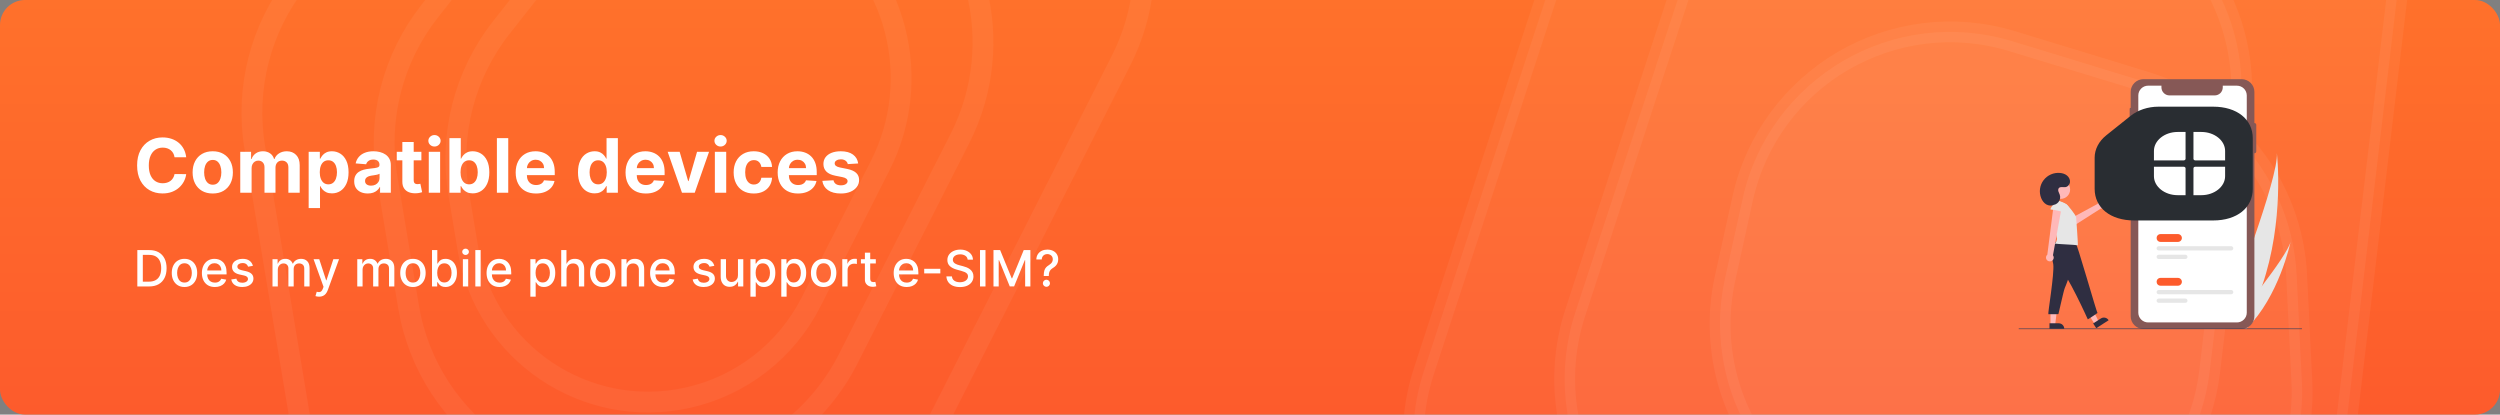 <svg xmlns="http://www.w3.org/2000/svg" width="1200" height="199" viewBox="0 0 1200 199" fill="none"><rect x="0" y="0" width="1200" height="199" fill="#808080" stroke="none"/><g clip-path="url(#clip0_6358_53357)"><rect y="0" width="1200" height="199" rx="12" fill="url(#paint0_linear_6358_53357)"></rect><path d="M89.376 75.484H83.777C83.675 74.76 83.466 74.117 83.151 73.554C82.835 72.983 82.43 72.497 81.936 72.097C81.442 71.696 80.871 71.389 80.223 71.176C79.584 70.963 78.889 70.857 78.139 70.857C76.784 70.857 75.604 71.193 74.598 71.867C73.592 72.531 72.812 73.503 72.258 74.781C71.704 76.051 71.428 77.594 71.428 79.409C71.428 81.276 71.704 82.844 72.258 84.114C72.821 85.384 73.605 86.343 74.611 86.99C75.617 87.638 76.78 87.962 78.101 87.962C78.842 87.962 79.528 87.864 80.159 87.668C80.798 87.472 81.365 87.186 81.859 86.811C82.354 86.428 82.763 85.963 83.087 85.418C83.419 84.872 83.649 84.25 83.777 83.551L89.376 83.577C89.231 84.778 88.869 85.938 88.29 87.054C87.719 88.162 86.947 89.155 85.976 90.033C85.013 90.902 83.862 91.593 82.524 92.104C81.195 92.607 79.69 92.858 78.011 92.858C75.676 92.858 73.588 92.33 71.747 91.273C69.915 90.216 68.466 88.686 67.401 86.683C66.344 84.68 65.815 82.256 65.815 79.409C65.815 76.554 66.352 74.125 67.426 72.122C68.5 70.119 69.957 68.594 71.798 67.546C73.639 66.489 75.71 65.96 78.011 65.96C79.528 65.96 80.935 66.173 82.23 66.6C83.534 67.026 84.689 67.648 85.695 68.466C86.7 69.276 87.519 70.269 88.149 71.445C88.788 72.621 89.197 73.968 89.376 75.484ZM102.116 92.884C100.13 92.884 98.413 92.462 96.964 91.618C95.523 90.766 94.411 89.581 93.627 88.064C92.843 86.538 92.451 84.77 92.451 82.759C92.451 80.73 92.843 78.957 93.627 77.441C94.411 75.915 95.523 74.73 96.964 73.886C98.413 73.034 100.13 72.608 102.116 72.608C104.102 72.608 105.815 73.034 107.255 73.886C108.704 74.73 109.82 75.915 110.604 77.441C111.388 78.957 111.781 80.73 111.781 82.759C111.781 84.77 111.388 86.538 110.604 88.064C109.82 89.581 108.704 90.766 107.255 91.618C105.815 92.462 104.102 92.884 102.116 92.884ZM102.141 88.665C103.045 88.665 103.799 88.409 104.404 87.898C105.009 87.378 105.465 86.671 105.772 85.776C106.087 84.881 106.245 83.862 106.245 82.72C106.245 81.578 106.087 80.56 105.772 79.665C105.465 78.77 105.009 78.063 104.404 77.543C103.799 77.023 103.045 76.763 102.141 76.763C101.229 76.763 100.462 77.023 99.84 77.543C99.227 78.063 98.762 78.77 98.447 79.665C98.14 80.56 97.987 81.578 97.987 82.72C97.987 83.862 98.14 84.881 98.447 85.776C98.762 86.671 99.227 87.378 99.84 87.898C100.462 88.409 101.229 88.665 102.141 88.665ZM115.322 92.5V72.864H120.512V76.328H120.742C121.151 75.178 121.833 74.27 122.788 73.605C123.742 72.941 124.884 72.608 126.214 72.608C127.56 72.608 128.707 72.945 129.653 73.618C130.599 74.283 131.229 75.186 131.545 76.328H131.749C132.15 75.203 132.874 74.304 133.923 73.631C134.979 72.949 136.228 72.608 137.668 72.608C139.501 72.608 140.988 73.192 142.13 74.359C143.281 75.519 143.856 77.163 143.856 79.294V92.5H138.423V80.368C138.423 79.277 138.133 78.459 137.553 77.913C136.974 77.368 136.249 77.095 135.38 77.095C134.391 77.095 133.62 77.411 133.066 78.041C132.512 78.663 132.235 79.486 132.235 80.509V92.5H126.955V80.253C126.955 79.29 126.678 78.523 126.124 77.952C125.579 77.381 124.859 77.095 123.964 77.095C123.359 77.095 122.813 77.249 122.327 77.555C121.85 77.854 121.471 78.276 121.19 78.821C120.908 79.358 120.768 79.989 120.768 80.713V92.5H115.322ZM148.158 99.864V72.864H153.527V76.162H153.77C154.009 75.634 154.354 75.097 154.805 74.551C155.266 73.997 155.862 73.537 156.595 73.171C157.337 72.796 158.257 72.608 159.357 72.608C160.788 72.608 162.109 72.983 163.32 73.733C164.53 74.475 165.497 75.595 166.222 77.095C166.946 78.587 167.308 80.457 167.308 82.707C167.308 84.898 166.955 86.747 166.247 88.256C165.548 89.756 164.594 90.894 163.384 91.669C162.182 92.436 160.835 92.82 159.344 92.82C158.287 92.82 157.388 92.645 156.646 92.296C155.913 91.946 155.312 91.507 154.844 90.979C154.375 90.442 154.017 89.901 153.77 89.355H153.604V99.864H148.158ZM153.489 82.682C153.489 83.85 153.651 84.868 153.974 85.737C154.298 86.607 154.767 87.284 155.381 87.77C155.994 88.247 156.74 88.486 157.618 88.486C158.504 88.486 159.254 88.243 159.868 87.757C160.482 87.263 160.946 86.581 161.261 85.712C161.585 84.834 161.747 83.824 161.747 82.682C161.747 81.548 161.589 80.551 161.274 79.691C160.959 78.83 160.494 78.156 159.881 77.671C159.267 77.185 158.513 76.942 157.618 76.942C156.732 76.942 155.982 77.176 155.368 77.645C154.763 78.114 154.298 78.778 153.974 79.639C153.651 80.5 153.489 81.514 153.489 82.682ZM176.538 92.871C175.286 92.871 174.169 92.653 173.189 92.219C172.209 91.776 171.433 91.124 170.862 90.263C170.3 89.394 170.018 88.311 170.018 87.016C170.018 85.925 170.219 85.009 170.619 84.267C171.02 83.526 171.565 82.929 172.256 82.477C172.946 82.026 173.73 81.685 174.608 81.455C175.494 81.225 176.423 81.063 177.395 80.969C178.537 80.85 179.457 80.739 180.156 80.636C180.855 80.526 181.362 80.364 181.678 80.151C181.993 79.938 182.151 79.622 182.151 79.205V79.128C182.151 78.318 181.895 77.692 181.384 77.249C180.881 76.805 180.165 76.584 179.236 76.584C178.256 76.584 177.476 76.801 176.896 77.236C176.317 77.662 175.933 78.199 175.746 78.847L170.709 78.438C170.964 77.244 171.467 76.213 172.217 75.344C172.967 74.466 173.935 73.793 175.119 73.324C176.313 72.847 177.693 72.608 179.261 72.608C180.352 72.608 181.396 72.736 182.393 72.992C183.399 73.247 184.29 73.644 185.065 74.18C185.849 74.718 186.467 75.408 186.919 76.251C187.371 77.087 187.597 78.088 187.597 79.256V92.5H182.432V89.777H182.278C181.963 90.391 181.541 90.932 181.013 91.401C180.484 91.861 179.849 92.223 179.108 92.487C178.366 92.743 177.51 92.871 176.538 92.871ZM178.098 89.112C178.899 89.112 179.607 88.955 180.22 88.639C180.834 88.316 181.315 87.881 181.665 87.335C182.014 86.79 182.189 86.172 182.189 85.482V83.398C182.018 83.509 181.784 83.611 181.486 83.705C181.196 83.79 180.868 83.871 180.501 83.948C180.135 84.016 179.768 84.08 179.402 84.139C179.036 84.191 178.703 84.237 178.405 84.28C177.766 84.374 177.207 84.523 176.73 84.727C176.253 84.932 175.882 85.209 175.618 85.558C175.354 85.899 175.222 86.325 175.222 86.837C175.222 87.578 175.49 88.145 176.027 88.537C176.572 88.921 177.263 89.112 178.098 89.112ZM202.266 72.864V76.955H190.441V72.864H202.266ZM193.126 68.159H198.572V86.466C198.572 86.969 198.648 87.361 198.802 87.642C198.955 87.915 199.168 88.107 199.441 88.218C199.722 88.328 200.046 88.384 200.413 88.384C200.668 88.384 200.924 88.362 201.18 88.32C201.435 88.269 201.631 88.23 201.768 88.205L202.624 92.257C202.352 92.343 201.968 92.441 201.474 92.551C200.979 92.671 200.379 92.743 199.671 92.769C198.359 92.82 197.208 92.645 196.219 92.244C195.239 91.844 194.477 91.222 193.931 90.378C193.386 89.534 193.117 88.469 193.126 87.182V68.159ZM205.814 92.5V72.864H211.26V92.5H205.814ZM208.55 70.332C207.74 70.332 207.045 70.064 206.466 69.527C205.895 68.982 205.609 68.33 205.609 67.571C205.609 66.821 205.895 66.178 206.466 65.641C207.045 65.095 207.74 64.823 208.55 64.823C209.359 64.823 210.05 65.095 210.621 65.641C211.2 66.178 211.49 66.821 211.49 67.571C211.49 68.33 211.2 68.982 210.621 69.527C210.05 70.064 209.359 70.332 208.55 70.332ZM215.725 92.5V66.318H221.171V76.162H221.337C221.576 75.634 221.921 75.097 222.373 74.551C222.833 73.997 223.429 73.537 224.162 73.171C224.904 72.796 225.824 72.608 226.924 72.608C228.355 72.608 229.676 72.983 230.887 73.733C232.097 74.475 233.064 75.595 233.789 77.095C234.513 78.587 234.875 80.457 234.875 82.707C234.875 84.898 234.522 86.747 233.814 88.256C233.115 89.756 232.161 90.894 230.951 91.669C229.749 92.436 228.402 92.82 226.911 92.82C225.854 92.82 224.955 92.645 224.213 92.296C223.48 91.946 222.88 91.507 222.411 90.979C221.942 90.442 221.584 89.901 221.337 89.355H221.094V92.5H215.725ZM221.056 82.682C221.056 83.85 221.218 84.868 221.542 85.737C221.865 86.607 222.334 87.284 222.948 87.77C223.561 88.247 224.307 88.486 225.185 88.486C226.071 88.486 226.821 88.243 227.435 87.757C228.049 87.263 228.513 86.581 228.828 85.712C229.152 84.834 229.314 83.824 229.314 82.682C229.314 81.548 229.157 80.551 228.841 79.691C228.526 78.83 228.061 78.156 227.448 77.671C226.834 77.185 226.08 76.942 225.185 76.942C224.299 76.942 223.549 77.176 222.935 77.645C222.33 78.114 221.865 78.778 221.542 79.639C221.218 80.5 221.056 81.514 221.056 82.682ZM243.955 66.318V92.5H238.509V66.318H243.955ZM257.267 92.884C255.247 92.884 253.508 92.475 252.051 91.656C250.602 90.83 249.485 89.662 248.701 88.153C247.917 86.636 247.525 84.843 247.525 82.771C247.525 80.751 247.917 78.979 248.701 77.453C249.485 75.928 250.589 74.739 252.012 73.886C253.444 73.034 255.123 72.608 257.049 72.608C258.345 72.608 259.551 72.817 260.667 73.234C261.792 73.644 262.772 74.261 263.608 75.088C264.451 75.915 265.108 76.955 265.576 78.207C266.045 79.452 266.279 80.909 266.279 82.58V84.075H249.699V80.7H261.153C261.153 79.916 260.983 79.222 260.642 78.617C260.301 78.011 259.828 77.538 259.223 77.198C258.626 76.848 257.931 76.673 257.139 76.673C256.312 76.673 255.579 76.865 254.94 77.249C254.309 77.624 253.815 78.131 253.457 78.77C253.099 79.401 252.916 80.104 252.907 80.879V84.088C252.907 85.06 253.086 85.899 253.444 86.607C253.811 87.314 254.326 87.859 254.991 88.243C255.656 88.626 256.444 88.818 257.356 88.818C257.961 88.818 258.515 88.733 259.018 88.563C259.521 88.392 259.951 88.136 260.309 87.796C260.667 87.455 260.94 87.037 261.127 86.543L266.164 86.875C265.909 88.085 265.385 89.142 264.592 90.046C263.808 90.941 262.794 91.639 261.549 92.142C260.314 92.636 258.886 92.884 257.267 92.884ZM285.401 92.82C283.91 92.82 282.559 92.436 281.349 91.669C280.147 90.894 279.192 89.756 278.485 88.256C277.786 86.747 277.437 84.898 277.437 82.707C277.437 80.457 277.799 78.587 278.523 77.095C279.248 75.595 280.211 74.475 281.413 73.733C282.623 72.983 283.948 72.608 285.388 72.608C286.488 72.608 287.404 72.796 288.137 73.171C288.879 73.537 289.475 73.997 289.927 74.551C290.387 75.097 290.737 75.634 290.975 76.162H291.141V66.318H296.575V92.5H291.205V89.355H290.975C290.719 89.901 290.357 90.442 289.888 90.979C289.428 91.507 288.827 91.946 288.086 92.296C287.353 92.645 286.458 92.82 285.401 92.82ZM287.127 88.486C288.005 88.486 288.746 88.247 289.352 87.77C289.965 87.284 290.434 86.607 290.758 85.737C291.09 84.868 291.256 83.85 291.256 82.682C291.256 81.514 291.094 80.5 290.771 79.639C290.447 78.778 289.978 78.114 289.364 77.645C288.751 77.176 288.005 76.942 287.127 76.942C286.232 76.942 285.478 77.185 284.864 77.671C284.251 78.156 283.786 78.83 283.471 79.691C283.156 80.551 282.998 81.548 282.998 82.682C282.998 83.824 283.156 84.834 283.471 85.712C283.795 86.581 284.259 87.263 284.864 87.757C285.478 88.243 286.232 88.486 287.127 88.486ZM310.001 92.884C307.981 92.884 306.243 92.475 304.785 91.656C303.336 90.83 302.22 89.662 301.436 88.153C300.652 86.636 300.26 84.843 300.26 82.771C300.26 80.751 300.652 78.979 301.436 77.453C302.22 75.928 303.324 74.739 304.747 73.886C306.179 73.034 307.858 72.608 309.784 72.608C311.079 72.608 312.285 72.817 313.402 73.234C314.527 73.644 315.507 74.261 316.342 75.088C317.186 75.915 317.842 76.955 318.311 78.207C318.779 79.452 319.014 80.909 319.014 82.58V84.075H302.433V80.7H313.887C313.887 79.916 313.717 79.222 313.376 78.617C313.035 78.011 312.562 77.538 311.957 77.198C311.36 76.848 310.666 76.673 309.873 76.673C309.047 76.673 308.314 76.865 307.674 77.249C307.044 77.624 306.549 78.131 306.191 78.77C305.833 79.401 305.65 80.104 305.642 80.879V84.088C305.642 85.06 305.821 85.899 306.179 86.607C306.545 87.314 307.061 87.859 307.725 88.243C308.39 88.626 309.179 88.818 310.091 88.818C310.696 88.818 311.25 88.733 311.752 88.563C312.255 88.392 312.686 88.136 313.044 87.796C313.402 87.455 313.674 87.037 313.862 86.543L318.899 86.875C318.643 88.085 318.119 89.142 317.326 90.046C316.542 90.941 315.528 91.639 314.284 92.142C313.048 92.636 311.62 92.884 310.001 92.884ZM340.347 72.864L333.482 92.5H327.346L320.481 72.864H326.234L330.312 86.913H330.516L334.582 72.864H340.347ZM343.134 92.5V72.864H348.58V92.5H343.134ZM345.87 70.332C345.06 70.332 344.366 70.064 343.786 69.527C343.215 68.982 342.93 68.33 342.93 67.571C342.93 66.821 343.215 66.178 343.786 65.641C344.366 65.095 345.06 64.823 345.87 64.823C346.68 64.823 347.37 65.095 347.941 65.641C348.521 66.178 348.81 66.821 348.81 67.571C348.81 68.33 348.521 68.982 347.941 69.527C347.37 70.064 346.68 70.332 345.87 70.332ZM361.815 92.884C359.804 92.884 358.074 92.457 356.625 91.605C355.184 90.744 354.076 89.551 353.301 88.026C352.534 86.5 352.15 84.744 352.15 82.759C352.15 80.747 352.538 78.983 353.314 77.466C354.098 75.941 355.21 74.751 356.65 73.899C358.091 73.038 359.804 72.608 361.789 72.608C363.502 72.608 365.002 72.919 366.289 73.541C367.576 74.163 368.595 75.037 369.345 76.162C370.095 77.287 370.508 78.608 370.585 80.125H365.446C365.301 79.145 364.917 78.357 364.295 77.76C363.681 77.155 362.876 76.852 361.879 76.852C361.035 76.852 360.298 77.082 359.667 77.543C359.045 77.994 358.559 78.655 358.21 79.524C357.86 80.394 357.686 81.446 357.686 82.682C357.686 83.935 357.856 85 358.197 85.878C358.547 86.756 359.037 87.425 359.667 87.885C360.298 88.345 361.035 88.575 361.879 88.575C362.501 88.575 363.059 88.448 363.554 88.192C364.056 87.936 364.47 87.566 364.794 87.08C365.126 86.585 365.343 85.993 365.446 85.303H370.585C370.5 86.803 370.091 88.124 369.358 89.266C368.633 90.399 367.632 91.286 366.353 91.925C365.075 92.564 363.562 92.884 361.815 92.884ZM383.021 92.884C381.001 92.884 379.262 92.475 377.805 91.656C376.356 90.83 375.239 89.662 374.455 88.153C373.671 86.636 373.279 84.843 373.279 82.771C373.279 80.751 373.671 78.979 374.455 77.453C375.239 75.928 376.343 74.739 377.766 73.886C379.198 73.034 380.877 72.608 382.803 72.608C384.099 72.608 385.305 72.817 386.421 73.234C387.546 73.644 388.526 74.261 389.362 75.088C390.205 75.915 390.862 76.955 391.33 78.207C391.799 79.452 392.033 80.909 392.033 82.58V84.075H375.452V80.7H386.907C386.907 79.916 386.737 79.222 386.396 78.617C386.055 78.011 385.582 77.538 384.977 77.198C384.38 76.848 383.685 76.673 382.893 76.673C382.066 76.673 381.333 76.865 380.694 77.249C380.063 77.624 379.569 78.131 379.211 78.77C378.853 79.401 378.67 80.104 378.661 80.879V84.088C378.661 85.06 378.84 85.899 379.198 86.607C379.565 87.314 380.08 87.859 380.745 88.243C381.41 88.626 382.198 88.818 383.11 88.818C383.715 88.818 384.269 88.733 384.772 88.563C385.275 88.392 385.705 88.136 386.063 87.796C386.421 87.455 386.694 87.037 386.881 86.543L391.918 86.875C391.663 88.085 391.138 89.142 390.346 90.046C389.562 90.941 388.548 91.639 387.303 92.142C386.067 92.636 384.64 92.884 383.021 92.884ZM411.925 78.463L406.94 78.77C406.854 78.344 406.671 77.96 406.39 77.619C406.109 77.27 405.738 76.993 405.278 76.788C404.826 76.575 404.285 76.469 403.654 76.469C402.81 76.469 402.099 76.648 401.519 77.006C400.94 77.355 400.65 77.824 400.65 78.412C400.65 78.881 400.837 79.277 401.212 79.601C401.587 79.925 402.231 80.185 403.143 80.381L406.697 81.097C408.606 81.489 410.029 82.119 410.967 82.989C411.904 83.858 412.373 85 412.373 86.415C412.373 87.702 411.994 88.831 411.235 89.803C410.485 90.774 409.454 91.533 408.141 92.078C406.837 92.615 405.333 92.884 403.629 92.884C401.029 92.884 398.958 92.343 397.415 91.26C395.881 90.169 394.982 88.686 394.718 86.811L400.075 86.53C400.237 87.323 400.629 87.928 401.251 88.345C401.873 88.754 402.67 88.959 403.641 88.959C404.596 88.959 405.363 88.776 405.942 88.409C406.531 88.034 406.829 87.553 406.837 86.965C406.829 86.47 406.62 86.066 406.211 85.75C405.802 85.426 405.171 85.179 404.319 85.009L400.918 84.331C399.001 83.948 397.573 83.283 396.636 82.337C395.707 81.391 395.242 80.185 395.242 78.719C395.242 77.457 395.583 76.371 396.265 75.459C396.955 74.547 397.923 73.844 399.167 73.35C400.42 72.855 401.886 72.608 403.565 72.608C406.045 72.608 407.996 73.132 409.42 74.18C410.852 75.229 411.687 76.656 411.925 78.463Z" fill="white"></path><path d="M71.568 137.5H65.918V120.046H71.747C73.457 120.046 74.926 120.395 76.153 121.094C77.381 121.787 78.321 122.784 78.974 124.085C79.633 125.381 79.963 126.935 79.963 128.747C79.963 130.565 79.631 132.128 78.966 133.435C78.307 134.742 77.352 135.747 76.102 136.452C74.852 137.151 73.341 137.5 71.568 137.5ZM68.551 135.199H71.423C72.753 135.199 73.858 134.949 74.739 134.449C75.619 133.943 76.278 133.213 76.716 132.259C77.153 131.298 77.372 130.128 77.372 128.747C77.372 127.378 77.153 126.216 76.716 125.261C76.284 124.307 75.639 123.583 74.781 123.088C73.923 122.594 72.858 122.347 71.585 122.347H68.551V135.199ZM88.548 137.764C87.32 137.764 86.249 137.483 85.335 136.921C84.42 136.358 83.71 135.571 83.204 134.56C82.698 133.548 82.445 132.367 82.445 131.014C82.445 129.656 82.698 128.469 83.204 127.452C83.71 126.435 84.42 125.645 85.335 125.083C86.249 124.52 87.32 124.239 88.548 124.239C89.775 124.239 90.846 124.52 91.761 125.083C92.675 125.645 93.386 126.435 93.891 127.452C94.397 128.469 94.65 129.656 94.65 131.014C94.65 132.367 94.397 133.548 93.891 134.56C93.386 135.571 92.675 136.358 91.761 136.921C90.846 137.483 89.775 137.764 88.548 137.764ZM88.556 135.625C89.352 135.625 90.011 135.415 90.533 134.994C91.056 134.574 91.442 134.014 91.692 133.315C91.948 132.617 92.076 131.847 92.076 131.006C92.076 130.171 91.948 129.404 91.692 128.705C91.442 128 91.056 127.435 90.533 127.009C90.011 126.583 89.352 126.369 88.556 126.369C87.755 126.369 87.09 126.583 86.562 127.009C86.039 127.435 85.65 128 85.394 128.705C85.144 129.404 85.019 130.171 85.019 131.006C85.019 131.847 85.144 132.617 85.394 133.315C85.65 134.014 86.039 134.574 86.562 134.994C87.09 135.415 87.755 135.625 88.556 135.625ZM103.136 137.764C101.847 137.764 100.736 137.489 99.804 136.938C98.878 136.381 98.162 135.6 97.656 134.594C97.156 133.583 96.906 132.398 96.906 131.04C96.906 129.699 97.156 128.517 97.656 127.494C98.162 126.472 98.867 125.673 99.77 125.1C100.679 124.526 101.741 124.239 102.957 124.239C103.696 124.239 104.412 124.361 105.105 124.605C105.798 124.85 106.42 125.233 106.972 125.756C107.523 126.279 107.957 126.958 108.276 127.793C108.594 128.622 108.753 129.631 108.753 130.818V131.722H98.347V129.813H106.256C106.256 129.142 106.119 128.548 105.847 128.031C105.574 127.509 105.19 127.097 104.696 126.796C104.207 126.494 103.634 126.344 102.974 126.344C102.259 126.344 101.634 126.52 101.099 126.872C100.571 127.219 100.162 127.673 99.872 128.236C99.588 128.793 99.446 129.398 99.446 130.051V131.543C99.446 132.418 99.599 133.162 99.906 133.776C100.219 134.389 100.653 134.858 101.21 135.182C101.767 135.5 102.418 135.659 103.162 135.659C103.645 135.659 104.085 135.591 104.483 135.455C104.881 135.313 105.224 135.102 105.514 134.824C105.804 134.546 106.026 134.202 106.179 133.793L108.591 134.227C108.398 134.938 108.051 135.56 107.551 136.094C107.057 136.622 106.435 137.034 105.685 137.33C104.94 137.619 104.091 137.764 103.136 137.764ZM121.39 127.605L119.08 128.014C118.984 127.719 118.83 127.438 118.62 127.171C118.415 126.904 118.137 126.685 117.785 126.514C117.433 126.344 116.992 126.259 116.464 126.259C115.742 126.259 115.14 126.421 114.657 126.744C114.174 127.063 113.933 127.475 113.933 127.98C113.933 128.418 114.094 128.77 114.418 129.037C114.742 129.304 115.265 129.523 115.987 129.693L118.066 130.171C119.271 130.449 120.168 130.878 120.759 131.458C121.35 132.037 121.646 132.79 121.646 133.716C121.646 134.5 121.418 135.199 120.964 135.813C120.515 136.421 119.887 136.898 119.08 137.244C118.279 137.591 117.35 137.764 116.293 137.764C114.827 137.764 113.631 137.452 112.705 136.827C111.779 136.196 111.211 135.301 111.001 134.142L113.464 133.767C113.617 134.409 113.933 134.895 114.41 135.225C114.887 135.548 115.509 135.71 116.276 135.71C117.112 135.71 117.779 135.537 118.279 135.19C118.779 134.838 119.029 134.409 119.029 133.904C119.029 133.494 118.876 133.151 118.569 132.872C118.268 132.594 117.805 132.384 117.18 132.242L114.964 131.756C113.742 131.477 112.839 131.034 112.254 130.426C111.674 129.818 111.384 129.048 111.384 128.117C111.384 127.344 111.6 126.668 112.032 126.088C112.464 125.509 113.06 125.057 113.822 124.733C114.583 124.404 115.455 124.239 116.438 124.239C117.853 124.239 118.967 124.546 119.779 125.159C120.592 125.767 121.129 126.583 121.39 127.605ZM130.799 137.5V124.409H133.245V126.54H133.407C133.68 125.818 134.126 125.256 134.745 124.852C135.364 124.443 136.106 124.239 136.969 124.239C137.844 124.239 138.577 124.443 139.168 124.852C139.765 125.261 140.205 125.824 140.489 126.54H140.626C140.938 125.841 141.435 125.284 142.117 124.869C142.799 124.449 143.612 124.239 144.555 124.239C145.742 124.239 146.711 124.611 147.461 125.355C148.217 126.1 148.594 127.222 148.594 128.722V137.5H146.046V128.96C146.046 128.074 145.805 127.432 145.322 127.034C144.839 126.636 144.262 126.438 143.592 126.438C142.762 126.438 142.117 126.693 141.657 127.205C141.197 127.71 140.967 128.361 140.967 129.156V137.5H138.427V128.798C138.427 128.088 138.205 127.517 137.762 127.085C137.319 126.654 136.742 126.438 136.032 126.438C135.549 126.438 135.103 126.565 134.694 126.821C134.29 127.071 133.964 127.421 133.714 127.869C133.469 128.318 133.347 128.838 133.347 129.429V137.5H130.799ZM153.152 142.409C152.771 142.409 152.425 142.378 152.112 142.315C151.8 142.259 151.567 142.196 151.413 142.128L152.027 140.04C152.493 140.165 152.908 140.219 153.271 140.202C153.635 140.185 153.956 140.048 154.234 139.793C154.518 139.537 154.768 139.119 154.984 138.54L155.3 137.671L150.51 124.409H153.237L156.553 134.568H156.689L160.004 124.409H162.74L157.345 139.247C157.095 139.929 156.777 140.506 156.391 140.977C156.004 141.455 155.544 141.813 155.01 142.051C154.476 142.29 153.857 142.409 153.152 142.409ZM171.487 137.5V124.409H173.933V126.54H174.094C174.367 125.818 174.813 125.256 175.433 124.852C176.052 124.443 176.793 124.239 177.657 124.239C178.532 124.239 179.265 124.443 179.856 124.852C180.452 125.261 180.893 125.824 181.177 126.54H181.313C181.626 125.841 182.123 125.284 182.805 124.869C183.487 124.449 184.299 124.239 185.242 124.239C186.43 124.239 187.398 124.611 188.148 125.355C188.904 126.1 189.282 127.222 189.282 128.722V137.5H186.734V128.96C186.734 128.074 186.492 127.432 186.009 127.034C185.526 126.636 184.95 126.438 184.279 126.438C183.45 126.438 182.805 126.693 182.344 127.205C181.884 127.71 181.654 128.361 181.654 129.156V137.5H179.114V128.798C179.114 128.088 178.893 127.517 178.45 127.085C178.006 126.654 177.43 126.438 176.719 126.438C176.237 126.438 175.79 126.565 175.381 126.821C174.978 127.071 174.651 127.421 174.401 127.869C174.157 128.318 174.035 128.838 174.035 129.429V137.5H171.487ZM198.212 137.764C196.984 137.764 195.913 137.483 194.999 136.921C194.084 136.358 193.374 135.571 192.868 134.56C192.362 133.548 192.109 132.367 192.109 131.014C192.109 129.656 192.362 128.469 192.868 127.452C193.374 126.435 194.084 125.645 194.999 125.083C195.913 124.52 196.984 124.239 198.212 124.239C199.439 124.239 200.51 124.52 201.425 125.083C202.339 125.645 203.05 126.435 203.555 127.452C204.061 128.469 204.314 129.656 204.314 131.014C204.314 132.367 204.061 133.548 203.555 134.56C203.05 135.571 202.339 136.358 201.425 136.921C200.51 137.483 199.439 137.764 198.212 137.764ZM198.22 135.625C199.016 135.625 199.675 135.415 200.197 134.994C200.72 134.574 201.107 134.014 201.357 133.315C201.612 132.617 201.74 131.847 201.74 131.006C201.74 130.171 201.612 129.404 201.357 128.705C201.107 128 200.72 127.435 200.197 127.009C199.675 126.583 199.016 126.369 198.22 126.369C197.419 126.369 196.754 126.583 196.226 127.009C195.703 127.435 195.314 128 195.058 128.705C194.808 129.404 194.683 130.171 194.683 131.006C194.683 131.847 194.808 132.617 195.058 133.315C195.314 134.014 195.703 134.574 196.226 134.994C196.754 135.415 197.419 135.625 198.22 135.625ZM207.363 137.5V120.046H209.911V126.531H210.065C210.212 126.259 210.425 125.943 210.704 125.585C210.982 125.227 211.369 124.915 211.863 124.648C212.357 124.375 213.011 124.239 213.823 124.239C214.88 124.239 215.823 124.506 216.653 125.04C217.482 125.574 218.133 126.344 218.604 127.35C219.082 128.355 219.32 129.565 219.32 130.98C219.32 132.395 219.085 133.608 218.613 134.619C218.141 135.625 217.494 136.401 216.67 136.946C215.846 137.486 214.906 137.756 213.849 137.756C213.053 137.756 212.403 137.622 211.897 137.355C211.397 137.088 211.005 136.776 210.721 136.418C210.437 136.06 210.218 135.742 210.065 135.463H209.852V137.5H207.363ZM209.86 130.955C209.86 131.875 209.994 132.682 210.261 133.375C210.528 134.068 210.914 134.611 211.42 135.003C211.925 135.389 212.545 135.583 213.278 135.583C214.039 135.583 214.675 135.381 215.187 134.977C215.698 134.568 216.085 134.014 216.346 133.315C216.613 132.617 216.746 131.83 216.746 130.955C216.746 130.091 216.616 129.315 216.354 128.628C216.099 127.94 215.712 127.398 215.195 127C214.684 126.602 214.045 126.404 213.278 126.404C212.539 126.404 211.914 126.594 211.403 126.975C210.897 127.355 210.513 127.886 210.252 128.568C209.991 129.25 209.86 130.046 209.86 130.955ZM222.182 137.5V124.409H224.73V137.5H222.182ZM223.469 122.389C223.026 122.389 222.645 122.242 222.327 121.946C222.014 121.645 221.858 121.287 221.858 120.872C221.858 120.452 222.014 120.094 222.327 119.798C222.645 119.497 223.026 119.347 223.469 119.347C223.912 119.347 224.29 119.497 224.602 119.798C224.92 120.094 225.08 120.452 225.08 120.872C225.08 121.287 224.92 121.645 224.602 121.946C224.29 122.242 223.912 122.389 223.469 122.389ZM230.707 120.046V137.5H228.158V120.046H230.707ZM239.777 137.764C238.487 137.764 237.376 137.489 236.445 136.938C235.518 136.381 234.803 135.6 234.297 134.594C233.797 133.583 233.547 132.398 233.547 131.04C233.547 129.699 233.797 128.517 234.297 127.494C234.803 126.472 235.507 125.673 236.411 125.1C237.32 124.526 238.382 124.239 239.598 124.239C240.337 124.239 241.053 124.361 241.746 124.605C242.439 124.85 243.061 125.233 243.612 125.756C244.163 126.279 244.598 126.958 244.916 127.793C245.234 128.622 245.393 129.631 245.393 130.818V131.722H234.987V129.813H242.896C242.896 129.142 242.76 128.548 242.487 128.031C242.214 127.509 241.831 127.097 241.337 126.796C240.848 126.494 240.274 126.344 239.615 126.344C238.899 126.344 238.274 126.52 237.74 126.872C237.212 127.219 236.803 127.673 236.513 128.236C236.229 128.793 236.087 129.398 236.087 130.051V131.543C236.087 132.418 236.24 133.162 236.547 133.776C236.859 134.389 237.294 134.858 237.851 135.182C238.408 135.5 239.058 135.659 239.803 135.659C240.286 135.659 240.726 135.591 241.124 135.455C241.521 135.313 241.865 135.102 242.155 134.824C242.445 134.546 242.666 134.202 242.82 133.793L245.232 134.227C245.038 134.938 244.692 135.56 244.192 136.094C243.697 136.622 243.075 137.034 242.325 137.33C241.581 137.619 240.732 137.764 239.777 137.764ZM254.572 142.409V124.409H257.061V126.531H257.274C257.422 126.259 257.635 125.943 257.913 125.585C258.192 125.227 258.578 124.915 259.072 124.648C259.567 124.375 260.22 124.239 261.033 124.239C262.089 124.239 263.033 124.506 263.862 125.04C264.692 125.574 265.342 126.344 265.814 127.35C266.291 128.355 266.53 129.565 266.53 130.98C266.53 132.395 266.294 133.608 265.822 134.619C265.351 135.625 264.703 136.401 263.879 136.946C263.055 137.486 262.115 137.756 261.058 137.756C260.263 137.756 259.612 137.622 259.107 137.355C258.607 137.088 258.214 136.776 257.93 136.418C257.646 136.06 257.428 135.742 257.274 135.463H257.121V142.409H254.572ZM257.07 130.955C257.07 131.875 257.203 132.682 257.47 133.375C257.737 134.068 258.124 134.611 258.629 135.003C259.135 135.389 259.754 135.583 260.487 135.583C261.249 135.583 261.885 135.381 262.396 134.977C262.908 134.568 263.294 134.014 263.555 133.315C263.822 132.617 263.956 131.83 263.956 130.955C263.956 130.091 263.825 129.315 263.564 128.628C263.308 127.94 262.922 127.398 262.405 127C261.893 126.602 261.254 126.404 260.487 126.404C259.749 126.404 259.124 126.594 258.612 126.975C258.107 127.355 257.723 127.886 257.462 128.568C257.2 129.25 257.07 130.046 257.07 130.955ZM271.933 129.727V137.5H269.385V120.046H271.899V126.54H272.061C272.368 125.835 272.837 125.276 273.467 124.861C274.098 124.446 274.922 124.239 275.939 124.239C276.837 124.239 277.621 124.423 278.291 124.793C278.967 125.162 279.49 125.713 279.859 126.446C280.234 127.173 280.422 128.083 280.422 129.173V137.5H277.874V129.48C277.874 128.52 277.626 127.776 277.132 127.247C276.638 126.713 275.95 126.446 275.07 126.446C274.467 126.446 273.928 126.574 273.45 126.83C272.979 127.085 272.607 127.46 272.334 127.955C272.067 128.443 271.933 129.034 271.933 129.727ZM289.337 137.764C288.109 137.764 287.038 137.483 286.124 136.921C285.209 136.358 284.499 135.571 283.993 134.56C283.487 133.548 283.234 132.367 283.234 131.014C283.234 129.656 283.487 128.469 283.993 127.452C284.499 126.435 285.209 125.645 286.124 125.083C287.038 124.52 288.109 124.239 289.337 124.239C290.564 124.239 291.635 124.52 292.55 125.083C293.464 125.645 294.175 126.435 294.68 127.452C295.186 128.469 295.439 129.656 295.439 131.014C295.439 132.367 295.186 133.548 294.68 134.56C294.175 135.571 293.464 136.358 292.55 136.921C291.635 137.483 290.564 137.764 289.337 137.764ZM289.345 135.625C290.141 135.625 290.8 135.415 291.322 134.994C291.845 134.574 292.232 134.014 292.482 133.315C292.737 132.617 292.865 131.847 292.865 131.006C292.865 130.171 292.737 129.404 292.482 128.705C292.232 128 291.845 127.435 291.322 127.009C290.8 126.583 290.141 126.369 289.345 126.369C288.544 126.369 287.879 126.583 287.351 127.009C286.828 127.435 286.439 128 286.183 128.705C285.933 129.404 285.808 130.171 285.808 131.006C285.808 131.847 285.933 132.617 286.183 133.315C286.439 134.014 286.828 134.574 287.351 134.994C287.879 135.415 288.544 135.625 289.345 135.625ZM300.832 129.727V137.5H298.283V124.409H300.729V126.54H300.891C301.192 125.847 301.664 125.29 302.306 124.869C302.954 124.449 303.769 124.239 304.752 124.239C305.644 124.239 306.425 124.426 307.096 124.801C307.766 125.171 308.286 125.722 308.656 126.455C309.025 127.188 309.21 128.094 309.21 129.173V137.5H306.661V129.48C306.661 128.531 306.414 127.79 305.92 127.256C305.425 126.716 304.746 126.446 303.883 126.446C303.292 126.446 302.766 126.574 302.306 126.83C301.852 127.085 301.491 127.46 301.224 127.955C300.962 128.443 300.832 129.034 300.832 129.727ZM318.269 137.764C316.979 137.764 315.869 137.489 314.937 136.938C314.011 136.381 313.295 135.6 312.789 134.594C312.289 133.583 312.039 132.398 312.039 131.04C312.039 129.699 312.289 128.517 312.789 127.494C313.295 126.472 313.999 125.673 314.903 125.1C315.812 124.526 316.874 124.239 318.09 124.239C318.829 124.239 319.545 124.361 320.238 124.605C320.931 124.85 321.553 125.233 322.104 125.756C322.656 126.279 323.09 126.958 323.408 127.793C323.727 128.622 323.886 129.631 323.886 130.818V131.722H313.479V129.813H321.388C321.388 129.142 321.252 128.548 320.979 128.031C320.707 127.509 320.323 127.097 319.829 126.796C319.34 126.494 318.766 126.344 318.107 126.344C317.391 126.344 316.766 126.52 316.232 126.872C315.704 127.219 315.295 127.673 315.005 128.236C314.721 128.793 314.579 129.398 314.579 130.051V131.543C314.579 132.418 314.732 133.162 315.039 133.776C315.352 134.389 315.786 134.858 316.343 135.182C316.9 135.5 317.55 135.659 318.295 135.659C318.778 135.659 319.218 135.591 319.616 135.455C320.013 135.313 320.357 135.102 320.647 134.824C320.937 134.546 321.158 134.202 321.312 133.793L323.724 134.227C323.531 134.938 323.184 135.56 322.684 136.094C322.19 136.622 321.567 137.034 320.817 137.33C320.073 137.619 319.224 137.764 318.269 137.764ZM342.874 127.605L340.565 128.014C340.468 127.719 340.315 127.438 340.104 127.171C339.9 126.904 339.621 126.685 339.269 126.514C338.917 126.344 338.477 126.259 337.948 126.259C337.227 126.259 336.624 126.421 336.141 126.744C335.658 127.063 335.417 127.475 335.417 127.98C335.417 128.418 335.579 128.77 335.903 129.037C336.227 129.304 336.749 129.523 337.471 129.693L339.55 130.171C340.755 130.449 341.653 130.878 342.244 131.458C342.835 132.037 343.13 132.79 343.13 133.716C343.13 134.5 342.903 135.199 342.448 135.813C341.999 136.421 341.371 136.898 340.565 137.244C339.763 137.591 338.835 137.764 337.778 137.764C336.312 137.764 335.116 137.452 334.19 136.827C333.263 136.196 332.695 135.301 332.485 134.142L334.948 133.767C335.102 134.409 335.417 134.895 335.894 135.225C336.371 135.548 336.994 135.71 337.761 135.71C338.596 135.71 339.263 135.537 339.763 135.19C340.263 134.838 340.513 134.409 340.513 133.904C340.513 133.494 340.36 133.151 340.053 132.872C339.752 132.594 339.289 132.384 338.664 132.242L336.448 131.756C335.227 131.477 334.323 131.034 333.738 130.426C333.158 129.818 332.869 129.048 332.869 128.117C332.869 127.344 333.085 126.668 333.516 126.088C333.948 125.509 334.545 125.057 335.306 124.733C336.067 124.404 336.94 124.239 337.923 124.239C339.337 124.239 340.451 124.546 341.263 125.159C342.076 125.767 342.613 126.583 342.874 127.605ZM354.224 132.071V124.409H356.781V137.5H354.276V135.233H354.139C353.838 135.932 353.355 136.514 352.69 136.98C352.031 137.44 351.21 137.671 350.227 137.671C349.386 137.671 348.642 137.486 347.994 137.117C347.352 136.742 346.847 136.188 346.477 135.455C346.114 134.722 345.932 133.815 345.932 132.736V124.409H348.48V132.429C348.48 133.321 348.727 134.031 349.222 134.56C349.716 135.088 350.358 135.352 351.148 135.352C351.625 135.352 352.099 135.233 352.571 134.994C353.048 134.756 353.443 134.395 353.756 133.912C354.074 133.429 354.23 132.815 354.224 132.071ZM360.205 142.409V124.409H362.694V126.531H362.907C363.055 126.259 363.268 125.943 363.546 125.585C363.825 125.227 364.211 124.915 364.705 124.648C365.2 124.375 365.853 124.239 366.665 124.239C367.722 124.239 368.665 124.506 369.495 125.04C370.325 125.574 370.975 126.344 371.447 127.35C371.924 128.355 372.163 129.565 372.163 130.98C372.163 132.395 371.927 133.608 371.455 134.619C370.984 135.625 370.336 136.401 369.512 136.946C368.688 137.486 367.748 137.756 366.691 137.756C365.896 137.756 365.245 137.622 364.739 137.355C364.239 137.088 363.847 136.776 363.563 136.418C363.279 136.06 363.06 135.742 362.907 135.463H362.754V142.409H360.205ZM362.702 130.955C362.702 131.875 362.836 132.682 363.103 133.375C363.37 134.068 363.756 134.611 364.262 135.003C364.768 135.389 365.387 135.583 366.12 135.583C366.881 135.583 367.518 135.381 368.029 134.977C368.54 134.568 368.927 134.014 369.188 133.315C369.455 132.617 369.589 131.83 369.589 130.955C369.589 130.091 369.458 129.315 369.197 128.628C368.941 127.94 368.555 127.398 368.038 127C367.526 126.602 366.887 126.404 366.12 126.404C365.381 126.404 364.756 126.594 364.245 126.975C363.739 127.355 363.356 127.886 363.094 128.568C362.833 129.25 362.702 130.046 362.702 130.955ZM375.018 142.409V124.409H377.506V126.531H377.719C377.867 126.259 378.08 125.943 378.359 125.585C378.637 125.227 379.023 124.915 379.518 124.648C380.012 124.375 380.665 124.239 381.478 124.239C382.535 124.239 383.478 124.506 384.308 125.04C385.137 125.574 385.788 126.344 386.259 127.35C386.737 128.355 386.975 129.565 386.975 130.98C386.975 132.395 386.739 133.608 386.268 134.619C385.796 135.625 385.148 136.401 384.325 136.946C383.501 137.486 382.56 137.756 381.504 137.756C380.708 137.756 380.058 137.622 379.552 137.355C379.052 137.088 378.66 136.776 378.376 136.418C378.092 136.06 377.873 135.742 377.719 135.463H377.566V142.409H375.018ZM377.515 130.955C377.515 131.875 377.648 132.682 377.915 133.375C378.183 134.068 378.569 134.611 379.075 135.003C379.58 135.389 380.2 135.583 380.933 135.583C381.694 135.583 382.33 135.381 382.842 134.977C383.353 134.568 383.739 134.014 384.001 133.315C384.268 132.617 384.401 131.83 384.401 130.955C384.401 130.091 384.271 129.315 384.009 128.628C383.754 127.94 383.367 127.398 382.85 127C382.339 126.602 381.7 126.404 380.933 126.404C380.194 126.404 379.569 126.594 379.058 126.975C378.552 127.355 378.168 127.886 377.907 128.568C377.646 129.25 377.515 130.046 377.515 130.955ZM395.344 137.764C394.117 137.764 393.046 137.483 392.131 136.921C391.217 136.358 390.506 135.571 390.001 134.56C389.495 133.548 389.242 132.367 389.242 131.014C389.242 129.656 389.495 128.469 390.001 127.452C390.506 126.435 391.217 125.645 392.131 125.083C393.046 124.52 394.117 124.239 395.344 124.239C396.572 124.239 397.643 124.52 398.558 125.083C399.472 125.645 400.183 126.435 400.688 127.452C401.194 128.469 401.447 129.656 401.447 131.014C401.447 132.367 401.194 133.548 400.688 134.56C400.183 135.571 399.472 136.358 398.558 136.921C397.643 137.483 396.572 137.764 395.344 137.764ZM395.353 135.625C396.148 135.625 396.808 135.415 397.33 134.994C397.853 134.574 398.239 134.014 398.489 133.315C398.745 132.617 398.873 131.847 398.873 131.006C398.873 130.171 398.745 129.404 398.489 128.705C398.239 128 397.853 127.435 397.33 127.009C396.808 126.583 396.148 126.369 395.353 126.369C394.552 126.369 393.887 126.583 393.359 127.009C392.836 127.435 392.447 128 392.191 128.705C391.941 129.404 391.816 130.171 391.816 131.006C391.816 131.847 391.941 132.617 392.191 133.315C392.447 134.014 392.836 134.574 393.359 134.994C393.887 135.415 394.552 135.625 395.353 135.625ZM404.291 137.5V124.409H406.754V126.489H406.891C407.129 125.784 407.55 125.23 408.152 124.827C408.76 124.418 409.447 124.213 410.214 124.213C410.374 124.213 410.561 124.219 410.777 124.23C410.999 124.242 411.172 124.256 411.297 124.273V126.71C411.195 126.682 411.013 126.651 410.751 126.617C410.49 126.577 410.229 126.557 409.967 126.557C409.365 126.557 408.828 126.685 408.357 126.94C407.891 127.19 407.521 127.54 407.249 127.989C406.976 128.432 406.839 128.938 406.839 129.506V137.5H404.291ZM420.386 124.409V126.455H413.236V124.409H420.386ZM415.153 121.273H417.702V133.656C417.702 134.151 417.776 134.523 417.923 134.773C418.071 135.017 418.261 135.185 418.494 135.276C418.733 135.361 418.991 135.404 419.27 135.404C419.474 135.404 419.653 135.389 419.807 135.361C419.96 135.333 420.08 135.31 420.165 135.293L420.625 137.398C420.477 137.455 420.267 137.511 419.994 137.568C419.722 137.631 419.381 137.665 418.972 137.671C418.301 137.682 417.676 137.563 417.097 137.313C416.517 137.063 416.048 136.676 415.69 136.154C415.332 135.631 415.153 134.975 415.153 134.185V121.273ZM435.199 137.764C433.909 137.764 432.798 137.489 431.866 136.938C430.94 136.381 430.224 135.6 429.719 134.594C429.219 133.583 428.969 132.398 428.969 131.04C428.969 129.699 429.219 128.517 429.719 127.494C430.224 126.472 430.929 125.673 431.832 125.1C432.741 124.526 433.804 124.239 435.02 124.239C435.759 124.239 436.474 124.361 437.168 124.605C437.861 124.85 438.483 125.233 439.034 125.756C439.585 126.279 440.02 126.958 440.338 127.793C440.656 128.622 440.815 129.631 440.815 130.818V131.722H430.409V129.813H438.318C438.318 129.142 438.182 128.548 437.909 128.031C437.636 127.509 437.253 127.097 436.759 126.796C436.27 126.494 435.696 126.344 435.037 126.344C434.321 126.344 433.696 126.52 433.162 126.872C432.634 127.219 432.224 127.673 431.935 128.236C431.651 128.793 431.509 129.398 431.509 130.051V131.543C431.509 132.418 431.662 133.162 431.969 133.776C432.281 134.389 432.716 134.858 433.273 135.182C433.83 135.5 434.48 135.659 435.224 135.659C435.707 135.659 436.148 135.591 436.545 135.455C436.943 135.313 437.287 135.102 437.577 134.824C437.866 134.546 438.088 134.202 438.241 133.793L440.653 134.227C440.46 134.938 440.114 135.56 439.614 136.094C439.119 136.622 438.497 137.034 437.747 137.33C437.003 137.619 436.153 137.764 435.199 137.764ZM451.356 129.02V131.227H443.617V129.02H451.356ZM464.477 124.631C464.386 123.824 464.011 123.199 463.352 122.756C462.692 122.307 461.863 122.083 460.863 122.083C460.147 122.083 459.528 122.196 459.005 122.423C458.482 122.645 458.076 122.952 457.786 123.344C457.502 123.73 457.36 124.171 457.36 124.665C457.36 125.08 457.457 125.438 457.65 125.739C457.849 126.04 458.107 126.293 458.425 126.497C458.749 126.696 459.096 126.864 459.465 127C459.835 127.131 460.19 127.239 460.531 127.324L462.235 127.767C462.792 127.904 463.363 128.088 463.948 128.321C464.533 128.554 465.076 128.861 465.576 129.242C466.076 129.622 466.479 130.094 466.786 130.656C467.099 131.219 467.255 131.892 467.255 132.676C467.255 133.665 466.999 134.543 466.488 135.31C465.982 136.077 465.246 136.682 464.281 137.125C463.32 137.568 462.158 137.79 460.795 137.79C459.488 137.79 458.357 137.583 457.403 137.168C456.448 136.753 455.701 136.165 455.161 135.404C454.621 134.636 454.323 133.727 454.266 132.676H456.908C456.96 133.307 457.164 133.833 457.522 134.253C457.886 134.668 458.349 134.977 458.911 135.182C459.479 135.381 460.102 135.48 460.778 135.48C461.522 135.48 462.184 135.364 462.763 135.131C463.349 134.892 463.809 134.563 464.144 134.142C464.479 133.716 464.647 133.219 464.647 132.651C464.647 132.134 464.499 131.71 464.204 131.381C463.914 131.051 463.519 130.779 463.019 130.563C462.525 130.347 461.965 130.156 461.34 129.992L459.278 129.429C457.88 129.048 456.772 128.489 455.954 127.75C455.141 127.011 454.735 126.034 454.735 124.818C454.735 123.813 455.008 122.935 455.553 122.185C456.099 121.435 456.837 120.852 457.769 120.438C458.701 120.017 459.752 119.807 460.923 119.807C462.104 119.807 463.147 120.014 464.05 120.429C464.96 120.844 465.675 121.415 466.198 122.142C466.721 122.864 466.994 123.693 467.016 124.631H464.477ZM473.036 120.046V137.5H470.402V120.046H473.036ZM476.871 120.046H480.067L485.624 133.614H485.828L491.385 120.046H494.581V137.5H492.075V124.869H491.913L486.766 137.475H484.686L479.538 124.861H479.376V137.5H476.871V120.046ZM500.992 132.48V132.318C501.004 131.261 501.109 130.421 501.308 129.796C501.512 129.171 501.802 128.665 502.177 128.279C502.552 127.892 503.004 127.54 503.532 127.222C503.873 127.006 504.18 126.764 504.452 126.497C504.725 126.23 504.941 125.923 505.1 125.577C505.259 125.23 505.339 124.847 505.339 124.426C505.339 123.921 505.219 123.483 504.981 123.114C504.742 122.744 504.424 122.46 504.026 122.261C503.634 122.057 503.197 121.955 502.714 121.955C502.276 121.955 501.859 122.046 501.461 122.227C501.063 122.409 500.734 122.693 500.472 123.08C500.211 123.46 500.06 123.952 500.021 124.554H497.43C497.469 123.531 497.728 122.668 498.205 121.963C498.683 121.253 499.313 120.716 500.097 120.352C500.887 119.989 501.759 119.807 502.714 119.807C503.759 119.807 504.674 120.003 505.458 120.395C506.242 120.781 506.85 121.324 507.282 122.023C507.719 122.716 507.938 123.526 507.938 124.452C507.938 125.088 507.839 125.662 507.64 126.173C507.441 126.679 507.157 127.131 506.788 127.529C506.424 127.926 505.987 128.279 505.475 128.585C504.992 128.886 504.6 129.199 504.299 129.523C504.004 129.847 503.788 130.23 503.651 130.673C503.515 131.117 503.441 131.665 503.43 132.318V132.48H500.992ZM502.279 137.662C501.813 137.662 501.413 137.497 501.077 137.168C500.742 136.833 500.575 136.429 500.575 135.958C500.575 135.492 500.742 135.094 501.077 134.764C501.413 134.429 501.813 134.261 502.279 134.261C502.739 134.261 503.137 134.429 503.472 134.764C503.813 135.094 503.984 135.492 503.984 135.958C503.984 136.27 503.904 136.557 503.745 136.818C503.592 137.074 503.387 137.279 503.131 137.432C502.876 137.585 502.592 137.662 502.279 137.662Z" fill="white"></path><path opacity="0.05" d="M1047.16 280.091C1084.17 262.326 1106.92 224.107 1104.9 183.107L1102.37 131.955C1100.25 88.992 1071.4 51.979 1030.26 39.426L965.845 19.773C908.928 2.408 849.292 37.252 836.474 95.362L828.041 133.594C821.095 165.08 829.447 197.997 850.563 222.364L892.643 270.921C922.761 305.675 972.409 315.977 1013.87 296.075L1047.16 280.091Z" fill="white" stroke="white" stroke-width="10"></path><path opacity="0.05" d="M1018.66 249.162C1042.02 232.472 1057.26 206.71 1060.65 178.201L1075.3 54.887C1081.61 1.716 1045.74 -47.287 993.146 -57.332L922.097 -70.902C871.685 -80.531 821.97 -51.203 806.014 -2.423L756.098 150.191C746.603 179.219 750.617 210.975 767.034 236.729L793.417 278.116C824.837 327.404 891.168 340.259 938.726 306.278L1018.66 249.162Z" fill="white" stroke="white" stroke-width="10"></path><path opacity="0.05" d="M1082.46 289.399C1105.82 272.709 1121.06 246.947 1124.45 218.438L1152.55 -18.142C1158.86 -71.312 1122.99 -120.315 1070.4 -130.361L889.358 -164.939C838.946 -174.568 789.231 -145.239 773.276 -96.459L683.432 178.23C673.937 207.259 677.95 239.015 694.368 264.769L768.799 381.527C800.219 430.815 866.55 443.671 914.109 409.689L1082.46 289.399Z" fill="white" stroke="white" stroke-width="10"></path><path opacity="0.05" d="M220.201 93.019C215.486 64.7 222.923 35.705 240.687 13.152L266.757 -19.945C296.915 -58.233 351.543 -66.683 391.86 -39.298C430.504 -13.049 443.626 37.826 422.499 79.492L389.297 144.969C377.426 168.378 355.69 185.237 330.063 190.91C281.018 201.768 232.898 169.273 224.647 119.722L220.201 93.019Z" stroke="white" stroke-width="10"></path><path opacity="0.05" d="M185.774 85.228C181.059 56.909 188.497 27.914 206.261 5.361L260.08 -62.967C293.212 -105.03 353.228 -114.313 397.521 -84.227L427.143 -64.106C469.599 -35.268 484.014 20.625 460.803 66.399L407.132 172.247C393.319 199.487 368.027 219.104 338.207 225.706L318.751 230.012C261.682 242.647 205.69 204.834 196.089 147.177L185.774 85.228Z" stroke="white" stroke-width="10"></path><path opacity="0.05" d="M122.302 70.856C117.587 42.537 125.025 13.542 142.789 -9.011L257.503 -154.65C290.635 -196.713 350.651 -205.996 394.944 -175.91L504.487 -101.502C546.943 -72.664 561.358 -16.772 538.147 29.003L434.357 233.688C420.544 260.928 395.252 280.544 365.432 287.146L270.679 308.124C213.61 320.758 157.617 282.946 148.016 225.288L122.302 70.856Z" stroke="white" stroke-width="10"></path><g clip-path="url(#clip1_6358_53357)"><path d="M1085.83 137.154C1083.54 143.827 1080.59 150.487 1076.81 156.825C1076.72 156.968 1076.64 157.108 1076.55 157.25L1067.2 154.31C1067.25 154.175 1067.31 154.025 1067.37 153.861C1071.15 144.166 1093.91 85.102 1092.89 73.456C1093 74.409 1096.56 105.956 1085.83 137.154Z" fill="#E6E6E6"></path><path d="M1078.61 157.389C1078.48 157.518 1078.35 157.646 1078.22 157.772L1071.2 155.566C1071.3 155.452 1071.41 155.317 1071.54 155.166C1073.62 152.644 1079.8 145.094 1085.83 137.15C1092.31 128.613 1098.63 119.623 1099.52 115.929C1099.34 116.769 1093.8 142.341 1078.61 157.389Z" fill="#E6E6E6"></path><path d="M1082.12 59.045C1082.12 59.045 1082.12 59.046 1082.11 59.046V44.101C1082.11 42.483 1081.47 40.931 1080.31 39.787C1079.16 38.643 1077.6 38 1075.97 38H1028.87C1027.24 38 1025.68 38.643 1024.53 39.787C1023.37 40.931 1022.73 42.483 1022.73 44.101V51.763C1022.6 51.766 1022.47 51.819 1022.38 51.911C1022.29 52.003 1022.24 52.127 1022.24 52.257V56.051C1022.24 56.181 1022.29 56.305 1022.38 56.397C1022.47 56.489 1022.6 56.542 1022.73 56.545V60.521H1022.7C1022.64 60.521 1022.57 60.534 1022.51 60.559C1022.45 60.583 1022.4 60.62 1022.35 60.666C1022.3 60.712 1022.27 60.766 1022.24 60.826C1022.22 60.886 1022.2 60.951 1022.2 61.016V68.354C1022.2 68.419 1022.22 68.484 1022.24 68.544C1022.27 68.604 1022.3 68.658 1022.35 68.704C1022.4 68.75 1022.45 68.787 1022.51 68.811C1022.57 68.836 1022.64 68.849 1022.7 68.849H1022.73V71.764H1022.72C1022.65 71.764 1022.59 71.776 1022.53 71.801C1022.47 71.826 1022.41 71.863 1022.37 71.909C1022.32 71.955 1022.28 72.009 1022.26 72.069C1022.23 72.129 1022.22 72.194 1022.22 72.259V79.669C1022.22 79.734 1022.23 79.798 1022.26 79.858C1022.28 79.918 1022.32 79.973 1022.37 80.019C1022.41 80.065 1022.47 80.101 1022.53 80.126C1022.59 80.151 1022.65 80.164 1022.72 80.164H1022.73V151.793C1022.73 153.411 1023.37 154.963 1024.53 156.107C1025.68 157.251 1027.24 157.894 1028.87 157.894H1075.97C1077.6 157.894 1079.16 157.251 1080.31 156.107C1081.47 154.963 1082.11 153.411 1082.11 151.793V73.578C1082.12 73.578 1082.12 73.579 1082.12 73.579C1082.24 73.579 1082.35 73.556 1082.46 73.512C1082.57 73.468 1082.67 73.403 1082.75 73.321C1082.83 73.239 1082.9 73.142 1082.94 73.035C1082.98 72.928 1083.01 72.814 1083.01 72.698V59.927C1083.01 59.693 1082.91 59.469 1082.75 59.304C1082.58 59.138 1082.36 59.045 1082.12 59.045Z" fill="#865856"></path><path d="M1078.45 45.807V150.082C1078.45 151.325 1077.95 152.516 1077.06 153.394C1076.18 154.273 1074.98 154.766 1073.73 154.766H1031.11C1029.86 154.766 1028.66 154.273 1027.78 153.394C1026.89 152.516 1026.39 151.325 1026.39 150.082V45.807C1026.39 44.565 1026.89 43.373 1027.78 42.494C1028.66 41.616 1029.86 41.122 1031.11 41.122H1037.49V41.944C1037.49 42.967 1037.9 43.948 1038.63 44.672C1039.35 45.395 1040.34 45.802 1041.37 45.802H1063.05C1064.08 45.8 1065.07 45.393 1065.8 44.669C1066.52 43.946 1066.93 42.966 1066.93 41.944V41.13H1073.73C1074.98 41.13 1076.18 41.623 1077.06 42.5C1077.95 43.377 1078.44 44.566 1078.45 45.807Z" fill="white"></path><path d="M1009.34 96.51C1009.09 96.413 1008.82 96.372 1008.55 96.39C1008.28 96.408 1008.01 96.485 1007.78 96.615C1007.54 96.744 1007.34 96.924 1007.18 97.141C1007.02 97.358 1006.91 97.607 1006.86 97.87L991.669 106.074L994.339 109.059L1008.44 100.068C1008.89 100.125 1009.35 100.015 1009.73 99.76C1010.1 99.505 1010.37 99.122 1010.48 98.684C1010.59 98.245 1010.54 97.782 1010.33 97.381C1010.11 96.98 1009.76 96.671 1009.34 96.51Z" fill="#FFB8B8"></path><path d="M1005.46 155.53L1007.36 154.314L1003.54 146.484L1000.74 148.279L1005.46 155.53Z" fill="#FFB8B8"></path><path d="M1012.14 153.714L1006.2 157.535L1004.71 155.253L1008.44 152.852C1009.03 152.475 1009.74 152.345 1010.43 152.491C1011.11 152.636 1011.71 153.046 1012.09 153.628L1012.14 153.714Z" fill="#2F2E41"></path><path d="M984.231 155.816H986.485L987.557 147.18H984.231V155.816Z" fill="#FFB8B8"></path><path d="M990.831 157.894H983.748V155.175H988.197C988.543 155.175 988.886 155.243 989.205 155.374C989.525 155.506 989.815 155.699 990.06 155.942C990.304 156.185 990.498 156.473 990.631 156.791C990.763 157.108 990.831 157.448 990.831 157.792V157.894Z" fill="#2F2E41"></path><path d="M1035.94 54.923H1031.29C1031.18 54.923 1031.07 54.878 1030.99 54.798C1030.91 54.718 1030.86 54.609 1030.86 54.495C1030.86 54.382 1030.91 54.273 1030.99 54.193C1031.07 54.113 1031.18 54.068 1031.29 54.068H1035.94C1036.05 54.068 1036.16 54.113 1036.24 54.193C1036.32 54.273 1036.37 54.382 1036.37 54.495C1036.37 54.609 1036.32 54.718 1036.24 54.798C1036.16 54.878 1036.05 54.923 1035.94 54.923Z" fill="#3F3D56"></path><path d="M1035.94 56.116H1031.29C1031.18 56.116 1031.07 56.071 1030.99 55.991C1030.91 55.911 1030.86 55.802 1030.86 55.689C1030.86 55.576 1030.91 55.467 1030.99 55.387C1031.07 55.307 1031.18 55.262 1031.29 55.262H1035.94C1036.05 55.262 1036.16 55.307 1036.24 55.387C1036.32 55.467 1036.37 55.576 1036.37 55.689C1036.37 55.802 1036.32 55.911 1036.24 55.991C1036.16 56.071 1036.05 56.116 1035.94 56.116Z" fill="#3F3D56"></path><path d="M1035.94 57.315H1031.29C1031.18 57.315 1031.07 57.27 1030.99 57.19C1030.91 57.11 1030.86 57.001 1030.86 56.888C1030.86 56.774 1030.91 56.666 1030.99 56.585C1031.07 56.505 1031.18 56.46 1031.29 56.46H1035.94C1036.05 56.46 1036.16 56.505 1036.24 56.585C1036.32 56.666 1036.37 56.774 1036.37 56.888C1036.37 57.001 1036.32 57.11 1036.24 57.19C1036.16 57.27 1036.05 57.315 1035.94 57.315Z" fill="#3F3D56"></path><path d="M1071.95 56.127H1071.8L1071.74 56.077C1071.94 55.843 1072.04 55.547 1072.04 55.241C1072.04 54.99 1071.97 54.744 1071.82 54.536C1071.68 54.328 1071.48 54.166 1071.25 54.071C1071.01 53.975 1070.76 53.952 1070.51 54.002C1070.26 54.053 1070.03 54.175 1069.85 54.354C1069.68 54.532 1069.55 54.76 1069.51 55.007C1069.46 55.254 1069.49 55.509 1069.58 55.741C1069.68 55.973 1069.85 56.171 1070.06 56.309C1070.27 56.448 1070.52 56.521 1070.77 56.52C1071.08 56.518 1071.37 56.41 1071.61 56.216L1071.67 56.265V56.422L1072.66 57.405L1072.95 57.111L1071.95 56.127ZM1070.77 56.127C1070.59 56.127 1070.42 56.076 1070.27 55.979C1070.13 55.883 1070.01 55.745 1069.95 55.583C1069.88 55.422 1069.86 55.244 1069.89 55.072C1069.93 54.9 1070.01 54.742 1070.13 54.618C1070.26 54.493 1070.42 54.408 1070.59 54.373C1070.76 54.339 1070.94 54.355 1071.11 54.422C1071.27 54.488 1071.41 54.601 1071.51 54.746C1071.6 54.892 1071.66 55.063 1071.66 55.238L1071.66 55.241C1071.66 55.357 1071.64 55.471 1071.59 55.579C1071.55 55.686 1071.48 55.783 1071.4 55.865C1071.32 55.947 1071.22 56.013 1071.12 56.058C1071.01 56.103 1070.89 56.126 1070.78 56.127C1070.78 56.127 1070.77 56.127 1070.77 56.127Z" fill="#3F3D56"></path><path d="M1045.4 70.649H1037.06C1036.56 70.649 1036.07 70.451 1035.72 70.099C1035.36 69.746 1035.17 69.268 1035.17 68.769C1035.17 68.27 1035.36 67.792 1035.72 67.439C1036.07 67.087 1036.56 66.889 1037.06 66.889H1045.4C1045.91 66.889 1046.39 67.087 1046.74 67.439C1047.1 67.792 1047.3 68.27 1047.3 68.769C1047.3 69.268 1047.1 69.746 1046.74 70.099C1046.39 70.451 1045.91 70.649 1045.4 70.649Z" fill="#FD5B2C"></path><path d="M1070.96 74.754H1036.2C1035.92 74.754 1035.66 74.645 1035.47 74.453C1035.27 74.261 1035.17 74 1035.17 73.728C1035.17 73.456 1035.27 73.195 1035.47 73.003C1035.66 72.81 1035.92 72.702 1036.2 72.702H1070.96C1071.23 72.702 1071.49 72.81 1071.69 73.003C1071.88 73.195 1071.99 73.456 1071.99 73.728C1071.99 74 1071.88 74.261 1071.69 74.453C1071.49 74.645 1071.23 74.754 1070.96 74.754Z" fill="#E6E6E6"></path><path d="M1048.97 78.856H1036.2C1035.92 78.856 1035.66 78.748 1035.47 78.556C1035.27 78.364 1035.17 78.103 1035.17 77.831C1035.17 77.559 1035.27 77.298 1035.47 77.105C1035.66 76.913 1035.92 76.805 1036.2 76.805H1048.97C1049.24 76.805 1049.5 76.913 1049.7 77.105C1049.89 77.298 1050 77.559 1050 77.831C1050 78.103 1049.89 78.364 1049.7 78.556C1049.5 78.748 1049.24 78.856 1048.97 78.856Z" fill="#E6E6E6"></path><path d="M1045.4 116.118H1037.06C1036.56 116.118 1036.07 115.92 1035.72 115.567C1035.36 115.215 1035.17 114.736 1035.17 114.238C1035.17 113.739 1035.36 113.261 1035.72 112.908C1036.07 112.556 1036.56 112.357 1037.06 112.357H1045.4C1045.91 112.357 1046.39 112.556 1046.74 112.908C1047.1 113.261 1047.3 113.739 1047.3 114.238C1047.3 114.736 1047.1 115.215 1046.74 115.567C1046.39 115.92 1045.91 116.118 1045.4 116.118Z" fill="#FD5B2C"></path><path d="M1070.96 120.222H1036.2C1035.92 120.222 1035.66 120.114 1035.47 119.922C1035.27 119.729 1035.17 119.468 1035.17 119.196C1035.17 118.924 1035.27 118.663 1035.47 118.471C1035.66 118.279 1035.92 118.171 1036.2 118.171H1070.96C1071.23 118.171 1071.49 118.279 1071.69 118.471C1071.88 118.663 1071.99 118.924 1071.99 119.196C1071.99 119.468 1071.88 119.729 1071.69 119.922C1071.49 120.114 1071.23 120.222 1070.96 120.222Z" fill="#E6E6E6"></path><path d="M1048.97 124.325H1036.2C1035.92 124.325 1035.66 124.217 1035.47 124.025C1035.27 123.832 1035.17 123.571 1035.17 123.299C1035.17 123.027 1035.27 122.766 1035.47 122.574C1035.66 122.382 1035.92 122.274 1036.2 122.274H1048.97C1049.24 122.274 1049.5 122.382 1049.7 122.574C1049.89 122.766 1050 123.027 1050 123.299C1050 123.571 1049.89 123.832 1049.7 124.025C1049.5 124.217 1049.24 124.325 1048.97 124.325Z" fill="#E6E6E6"></path><path d="M1045.4 137.144H1037.06C1036.56 137.144 1036.07 136.946 1035.72 136.594C1035.36 136.241 1035.17 135.763 1035.17 135.264C1035.17 134.765 1035.36 134.287 1035.72 133.934C1036.07 133.582 1036.56 133.384 1037.06 133.384H1045.4C1045.91 133.384 1046.39 133.582 1046.74 133.934C1047.1 134.287 1047.3 134.765 1047.3 135.264C1047.3 135.763 1047.1 136.241 1046.74 136.594C1046.39 136.946 1045.91 137.144 1045.4 137.144Z" fill="#FD5B2C"></path><path d="M1070.96 141.248H1036.2C1035.92 141.248 1035.66 141.14 1035.47 140.948C1035.27 140.756 1035.17 140.495 1035.17 140.223C1035.17 139.951 1035.27 139.69 1035.47 139.497C1035.66 139.305 1035.92 139.197 1036.2 139.197H1070.96C1071.23 139.197 1071.49 139.305 1071.69 139.497C1071.88 139.69 1071.99 139.951 1071.99 140.223C1071.99 140.495 1071.88 140.756 1071.69 140.948C1071.49 141.14 1071.23 141.248 1070.96 141.248Z" fill="#E6E6E6"></path><path d="M1048.97 145.351H1036.2C1035.92 145.351 1035.66 145.243 1035.47 145.051C1035.27 144.858 1035.17 144.597 1035.17 144.325C1035.17 144.053 1035.27 143.792 1035.47 143.6C1035.66 143.408 1035.92 143.3 1036.2 143.3H1048.97C1049.24 143.3 1049.5 143.408 1049.7 143.6C1049.89 143.792 1050 144.053 1050 144.325C1050 144.597 1049.89 144.858 1049.7 145.051C1049.5 145.243 1049.24 145.351 1048.97 145.351Z" fill="#E6E6E6"></path><path d="M985.56 126.792C986.195 131.217 982.832 150.824 983.206 150.823L988.034 150.797C988.206 150.469 990.423 139.889 991.118 138.192C992.089 135.836 993.068 133.451 993.45 130.935C993.809 128.573 993.632 126.166 993.398 123.788C993.409 123.717 993.403 123.645 993.38 123.577C993.357 123.509 993.318 123.448 993.267 123.398C993.216 123.348 993.153 123.31 993.084 123.289C993.015 123.268 992.942 123.263 992.871 123.275L986.393 122.944C985.057 122.875 984.741 122.585 984.944 123.887C985.085 124.86 985.419 125.807 985.56 126.792Z" fill="#2F2E41"></path><path d="M986.833 116.029C985.517 117.909 984.137 120.074 984.574 122.325C984.906 124.034 986.217 125.359 987.454 126.598C992.4 131.532 1002.15 153.3 1002.15 153.3C1006.86 150.308 1002.04 153.385 1006.82 150.223C1006.39 150.19 996.774 115.846 995.977 115.8C992.754 115.588 989.974 115.275 986.833 116.029Z" fill="#2F2E41"></path><path d="M992.04 98.131C991.371 97.538 986.672 95.712 986.672 95.712C986.586 95.7 986.498 95.703 986.413 95.719C986.145 95.786 986.023 96.117 986.081 96.383C986.138 96.65 985.669 101.037 985.548 103.032C985.337 106.514 987.401 114.4 987.383 114.642C987.312 115.502 986.933 116.308 986.314 116.914C986.475 117.112 996.685 117.509 997.379 117.744C997.519 117.567 996.589 105.058 996.546 104.351C996.474 103.278 992.923 98.943 992.04 98.131Z" fill="#E6E6E6"></path><path d="M984.758 125.276C985 125.156 985.213 124.985 985.381 124.775C985.549 124.565 985.669 124.321 985.732 124.06C985.795 123.799 985.8 123.527 985.746 123.264C985.692 123.001 985.58 122.753 985.419 122.537L989.727 98.855L985.707 98.802L982.715 122.221C982.369 122.514 982.142 122.923 982.079 123.37C982.015 123.818 982.119 124.273 982.371 124.65C982.623 125.026 983.005 125.298 983.445 125.413C983.885 125.528 984.352 125.48 984.758 125.276Z" fill="#FFB8B8"></path><path d="M984.723 100.609C984.556 100.621 984.389 100.578 984.248 100.486C984.009 100.283 985.96 97.17 986.346 97.124C987.6 96.98 988.891 96.932 990.108 97.269C991.324 97.606 992.469 98.371 993.012 99.505C993.24 99.977 991.593 102.351 990.844 102.002C989.948 101.585 985.904 100.638 984.723 100.609Z" fill="#E6E6E6"></path><path d="M989.151 95.455C991.645 95.455 993.666 93.447 993.666 90.97C993.666 88.493 991.645 86.484 989.151 86.484C986.657 86.484 984.636 88.493 984.636 90.97C984.636 93.447 986.657 95.455 989.151 95.455Z" fill="#FFB8B8"></path><path d="M984.716 98.388C985.344 98.453 985.977 98.361 986.56 98.12C987.142 97.879 987.654 97.497 988.05 97.008C988.445 96.52 988.71 95.94 988.822 95.324C988.934 94.707 988.888 94.072 988.689 93.477C988.509 92.941 988.209 92.449 988.044 91.907C987.88 91.366 987.875 90.726 988.24 90.292C988.954 89.443 990.33 89.977 991.431 89.808C992.604 89.628 993.504 88.51 993.598 87.335C993.692 86.159 993.075 84.996 992.157 84.249C991.239 83.502 990.055 83.134 988.874 83.018C987.357 82.87 985.827 83.113 984.432 83.722C983.036 84.332 981.823 85.288 980.907 86.499C979.992 87.709 979.405 89.134 979.205 90.635C979.004 92.136 979.196 93.663 979.761 95.069C980.255 96.296 981.061 97.438 982.206 98.11C983.351 98.781 984.863 98.911 986.004 98.232" fill="#2F2E41"></path><path d="M1033.06 92.787H1021.52C1020.79 92.787 1020.19 91.943 1020.19 90.907C1020.19 89.87 1020.79 89.026 1021.52 89.026H1033.06C1033.79 89.026 1034.39 89.87 1034.39 90.907C1034.39 91.943 1033.79 92.787 1033.06 92.787Z" fill="white"></path><path d="M1064.07 96.886H1021.23C1020.95 96.886 1020.69 96.778 1020.5 96.586C1020.3 96.393 1020.19 96.132 1020.19 95.861C1020.19 95.588 1020.3 95.328 1020.5 95.135C1020.69 94.943 1020.95 94.835 1021.23 94.835H1064.07C1064.35 94.835 1064.61 94.943 1064.8 95.135C1065 95.328 1065.11 95.588 1065.11 95.861C1065.11 96.132 1065 96.393 1064.8 96.586C1064.61 96.778 1064.35 96.886 1064.07 96.886Z" fill="#E6E6E6"></path><path d="M1042.08 100.989H1021.23C1020.95 100.989 1020.69 100.881 1020.5 100.689C1020.3 100.496 1020.19 100.235 1020.19 99.963C1020.19 99.691 1020.3 99.43 1020.5 99.238C1020.69 99.046 1020.95 98.938 1021.23 98.938H1042.08C1042.36 98.938 1042.62 99.046 1042.81 99.238C1043.01 99.43 1043.12 99.691 1043.12 99.963C1043.12 100.235 1043.01 100.496 1042.81 100.689C1042.62 100.881 1042.36 100.989 1042.08 100.989Z" fill="#E6E6E6"></path><path d="M1104.94 157.657H969V157.999H1104.94V157.657Z" fill="#3F3D56"></path><path d="M1022.66 55.635L1011.01 64.95C1007.44 67.802 1005.43 71.656 1005.43 75.691L1005.43 90.65C1005.43 99.752 1013.02 105.821 1024.4 105.821L1062.35 105.821C1073.74 105.821 1081.33 99.752 1081.33 90.65L1081.33 66.376C1081.33 57.274 1073.74 51.205 1062.35 51.205L1036.05 51.205C1031.01 51.205 1026.19 52.813 1022.66 55.635Z" fill="#292D32"></path><path d="M1048.12 80.03L1033.89 80.03L1033.89 84.581C1033.89 89.588 1039.01 93.684 1045.27 93.684L1049.07 93.684L1049.07 80.789C1049.07 80.364 1048.65 80.03 1048.12 80.03Z" fill="white"></path><path d="M1049.07 76.237L1049.07 63.342L1045.27 63.342C1039.01 63.342 1033.89 67.438 1033.89 72.445L1033.89 76.996L1048.12 76.996C1048.65 76.996 1049.07 76.662 1049.07 76.237Z" fill="white"></path><path d="M1052.86 80.789L1052.86 93.684L1056.66 93.684C1062.92 93.684 1068.05 89.588 1068.05 84.581L1068.05 80.03L1053.81 80.03C1053.28 80.03 1052.86 80.364 1052.86 80.789Z" fill="white"></path><path d="M1053.81 76.996L1068.05 76.996L1068.05 72.445C1068.05 67.438 1062.92 63.342 1056.66 63.342L1052.86 63.342L1052.86 76.237C1052.86 76.662 1053.28 76.996 1053.81 76.996Z" fill="white"></path></g></g><defs><linearGradient id="paint0_linear_6358_53357" x1="600" y1="0" x2="600" y2="199" gradientUnits="userSpaceOnUse"><stop stop-color="#FF712B"></stop><stop offset="1" stop-color="#FD5B2C"></stop></linearGradient><clipPath id="clip0_6358_53357"><rect y="0" width="1200" height="199" rx="12" fill="white"></rect></clipPath><clipPath id="clip1_6358_53357"><rect width="135.944" height="120" fill="white" transform="translate(969 38)"></rect></clipPath></defs></svg>